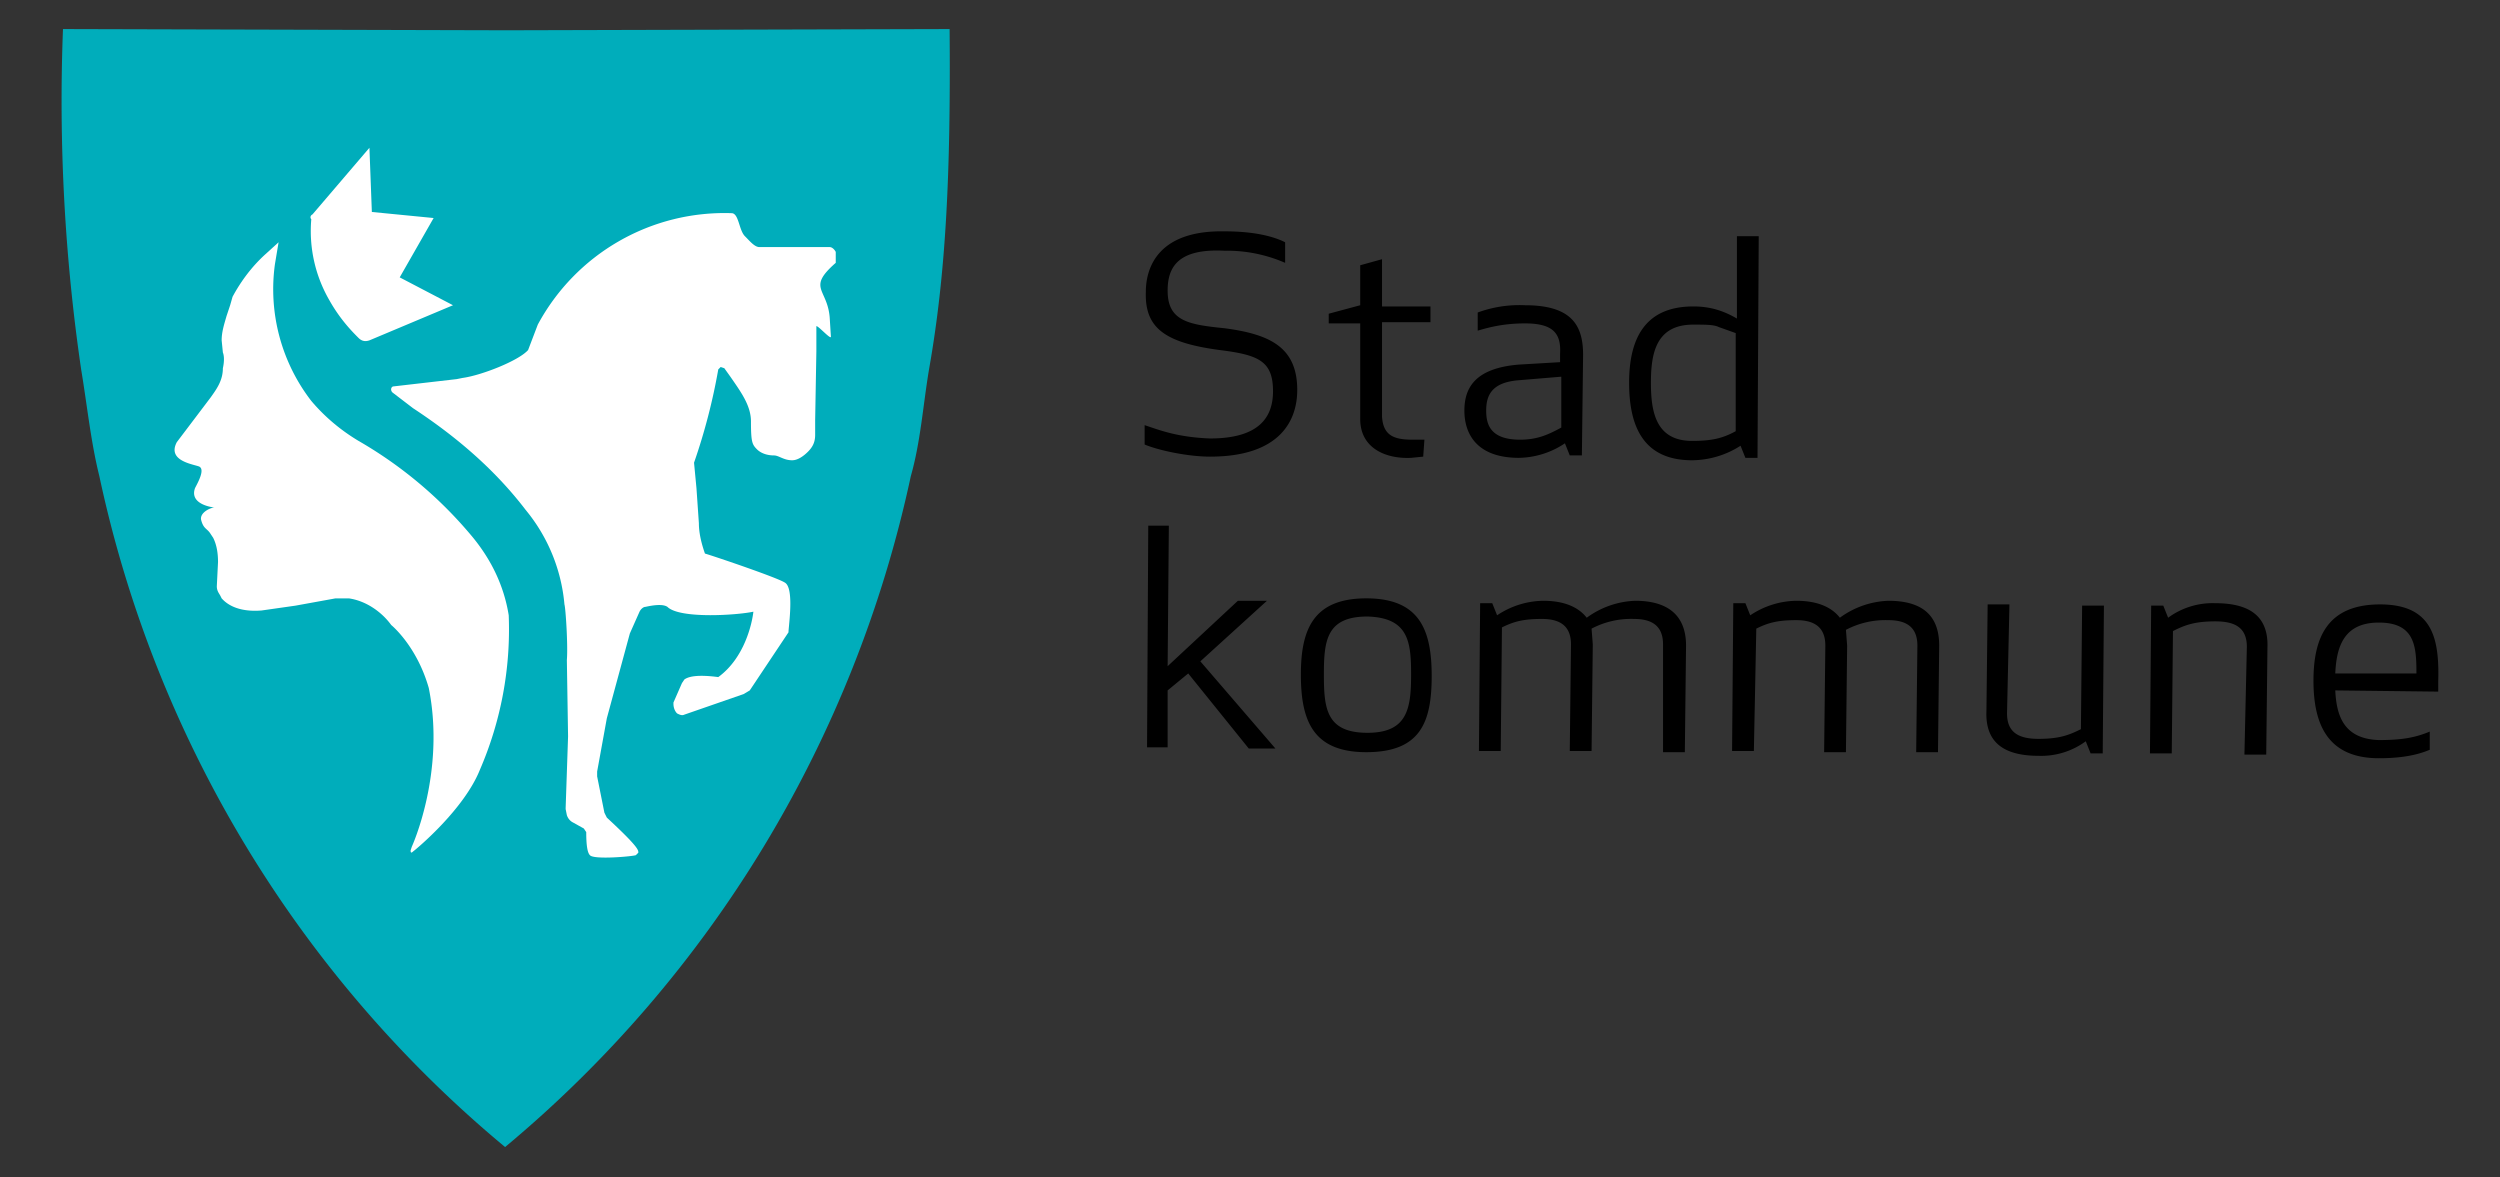 <?xml version="1.0" encoding="utf-8"?><svg version="1.1" id="Layer_1" width="206.4" height="97.2" xmlns="http://www.w3.org/2000/svg" x="0" y="0" viewBox="0 0 206.4 97.2" style="enable-background:new 0 0 206.4 97.2" xml:space="preserve"><rect x="0" y="0" width="206.4" height="97.2" fill="#333333" stroke="none"/><style>.st1{fill:#fff}</style><path d="M96.4 24c0 2.5 1.7 2.8 4.7 3.1 3.8.5 6 1.6 6 5.1 0 2.5-1.4 5.5-7.2 5.5-1.8 0-4.2-.5-5.4-1v-1.6c1.2.4 2.7 1 5.4 1.1 4 0 5.2-1.7 5.2-3.9 0-2.5-1.2-3-4.4-3.4-4.5-.6-6.2-1.8-6.1-4.8 0-2.1 1.1-5.1 6.5-5 2.4 0 4 .4 5 .9v1.7a12 12 0 0 0-5-1c-3.9-.2-4.7 1.4-4.7 3.3zm21.1 13.7-1 .1c-2.1.1-4.2-.8-4.2-3.2v-7.9h-2.6v-.8l2.6-.7v-3.3l1.8-.5v3.9h4v1.3h-4v7.8c.1 1.5.9 1.9 2.5 1.9h1l-.1 1.4zm8.4-11c-1.7 0-2.9.3-3.9.6v-1.5a10 10 0 0 1 3.9-.6c3.9 0 4.8 1.7 4.8 4.1l-.1 8.3h-1l-.4-1a7 7 0 0 1-3.8 1.2c-3.4 0-4.5-1.9-4.5-3.9 0-1.8.8-3.5 4.5-3.8l3.4-.2v-.7c.1-1.7-.6-2.5-2.9-2.5zm-.6 4.7c-2.2.2-2.6 1.3-2.6 2.5 0 1.1.3 2.4 2.8 2.4 1.4 0 2.3-.4 3.4-1v-4.2l-3.6.3zm18.1-5.1v-6.8h1.8l-.1 18.3h-1l-.4-1a7.5 7.5 0 0 1-4 1.2c-4.1 0-5.2-2.9-5.2-6.4 0-3.5 1.2-6.3 5.3-6.3 1.3 0 2.4.3 3.6 1zm-3.6.5c-3.1 0-3.5 2.4-3.5 4.8s.4 4.8 3.4 4.8c1.6 0 2.5-.2 3.6-.8v-8.1l-1.4-.5c-.4-.2-1.1-.2-2.1-.2zM99.1 54.6l6.2 7.2h-2.2l-5-6.2-1.7 1.4v4.7h-1.7l.1-18.3h1.7L96.4 55l5.8-5.4h2.4l-5.5 5zm13.7 7.5c-4.4 0-5.4-2.6-5.4-6.4 0-3.7 1-6.3 5.4-6.3s5.4 2.6 5.4 6.4-.9 6.3-5.4 6.3zm.1-11.2c-3.4 0-3.6 2-3.6 4.8s.2 4.8 3.6 4.8c3.3 0 3.6-2 3.6-4.8 0-2.7-.2-4.7-3.6-4.8zm24.4 2.3c0-1.6-1-2.1-2.4-2.1a7 7 0 0 0-3.5.8l.1 1.3-.1 8.8h-1.8l.1-8.8c0-1.6-1-2.1-2.4-2.1-1.5 0-2.3.2-3.3.7l-.1 10.2h-1.8l.1-12.2h1l.4 1a7 7 0 0 1 3.8-1.2c1.7 0 2.9.5 3.6 1.4a7.2 7.2 0 0 1 4-1.4c2.7 0 4.2 1.2 4.2 3.7l-.1 8.8h-1.8v-8.9zm21 .1c0-1.6-1-2.1-2.4-2.1a7 7 0 0 0-3.5.8l.1 1.3-.1 8.8h-1.8l.1-8.8c0-1.6-1-2.1-2.4-2.1-1.5 0-2.3.2-3.3.7l-.2 10.1H143l.1-12.2h1l.4 1a7 7 0 0 1 3.8-1.2c1.7 0 2.9.5 3.6 1.4a7.2 7.2 0 0 1 4-1.4c2.8 0 4.2 1.2 4.2 3.7l-.1 8.8h-1.8l.1-8.8zm7.4 5.6c0 1.6 1 2.1 2.6 2.1 1.7 0 2.5-.3 3.5-.8l.1-10.2h1.8l-.1 12.2h-1l-.4-1a6.2 6.2 0 0 1-3.9 1.2c-3.1 0-4.4-1.3-4.3-3.7l.1-8.8h1.8l-.2 9zm19.8-5.5c0-1.6-1-2.1-2.6-2.1-1.7 0-2.5.3-3.5.8l-.1 10.1h-1.8l.1-12.2h1l.4 1a6.2 6.2 0 0 1 3.9-1.2c3.1 0 4.4 1.3 4.3 3.7l-.1 8.8h-1.8l.2-8.9zm11-3.5c4.4 0 4.9 2.9 4.8 6.4v.8l-8.5-.1c.1 2.1.7 4 3.6 4.1 1.9 0 3-.2 4.2-.7v1.5c-1.4.6-3 .7-4.2.7-4.3 0-5.4-2.9-5.4-6.4 0-3.5 1.1-6.3 5.5-6.3zm-3.7 5.7h6.7c0-2.2-.1-4.2-3.1-4.2-2.9 0-3.5 2-3.6 4.2z"/><path d="m78.4 2.4-36.6.1-36.6-.1a153 153 0 0 0 1.5 28.1c.5 3 .8 6 1.5 8.8a98.8 98.8 0 0 0 33.5 55.4 99.1 99.1 0 0 0 33.5-55.4c.8-2.8 1-5.8 1.5-8.8 1.4-7.9 1.8-16.2 1.7-28.1z" style="fill:#00adbb"/><path class="st1" d="M42 50.8c-.4-2.5-1.5-4.7-3.1-6.6a34.8 34.8 0 0 0-9.3-7.8c-1.5-.9-2.8-2-3.9-3.3a15.1 15.1 0 0 1-3-11.3L23 20l-1.1 1c-1.1 1-2 2.2-2.7 3.5l-.2.7-.3.9c-.2.7-.4 1.3-.4 2l.1 1c.2.5 0 1.3 0 1.3 0 1-.5 1.7-1 2.4l-2.8 3.7c-.8 1.5 1.2 1.8 1.8 2 .6.2-.1 1.4-.3 1.8-.5 1.4 1.6 1.6 1.6 1.6-.3 0-1.2.4-1.1 1 .2.8.5.7.8 1.2l.2.3c.3.6.4 1.3.4 2l-.1 2c0 .4.2.6.3.8l.1.2c.8.9 2.1 1.1 3.3 1l2.8-.4 3.3-.6h1.1c1.4.2 2.7 1.1 3.5 2.2 0 0 2.1 1.7 3.1 5.2 1.4 7-1.4 13.1-1.4 13.1l-.1.3c0 .1 0 .3.2.1.4-.3 4.2-3.5 5.5-6.7A29.2 29.2 0 0 0 42 50.8z"/><path class="st1" d="M69 20.8c-.1-.2-.3-.4-.5-.4h-5.8c-.4 0-.8-.5-1.2-.9-.5-.5-.5-1.9-1.1-1.9a17.5 17.5 0 0 0-16 9.2l-.8 2.1c-.8.9-3.9 2.1-5.4 2.3l-.5.1-5.2.6c-.2 0-.3.3-.1.5l1.7 1.3c3.5 2.3 6.7 5 9.3 8.4a14.2 14.2 0 0 1 3.2 7.8c.1.3.3 3.4.2 4.6l.1 6.3-.2 5.9v.1l.1.5c.1.3.3.5.5.6l.9.5.2.3c0 1.1.1 1.7.3 1.9.3.4 3.6.1 3.8 0l.2-.2c0-.2.1-.4-2.6-2.9l-.2-.4-.6-3v-.4l.8-4.4 1.9-7 .8-1.8c.1-.2.3-.4.5-.4.9-.2 1.5-.2 1.8 0 1 1 5.7.7 7.1.4-.1.9-.7 3.8-2.9 5.4-1.5-.2-2.4-.1-2.8.2l-.2.3-.7 1.6v.1c0 .3.1.6.3.8.2.1.4.2.6.1l4.9-1.7.5-.3 3.2-4.8v-.1c.1-1.1.4-3.6-.3-4-.6-.4-5.6-2.1-6.6-2.4-.1-.3-.5-1.4-.5-2.5l-.2-2.9-.2-2.1a49.5 49.5 0 0 0 2-7.7l.2-.2.3.1.5.7c.9 1.3 1.7 2.4 1.7 3.7 0 1.7.1 1.9.5 2.3.3.3.8.5 1.4.5.4 0 .8.4 1.5.4.5 0 1-.4 1.3-.7.4-.4.6-.8.6-1.4v-1.2l.1-5.7v-2c-.1-.4 1.2 1.1 1.2.8l-.1-1.6c-.2-2.4-1.9-2.4.5-4.5v-.9zm-43.2-3.1 4.7-5.5.2 5.3 5.1.5-2.8 4.9 4.4 2.3-6.9 2.9c-.3.1-.6.1-.9-.2-.5-.5-1.5-1.5-2.4-3.1a11.4 11.4 0 0 1-1.5-6.7c-.1-.1-.1-.3.1-.4z"/></svg>
